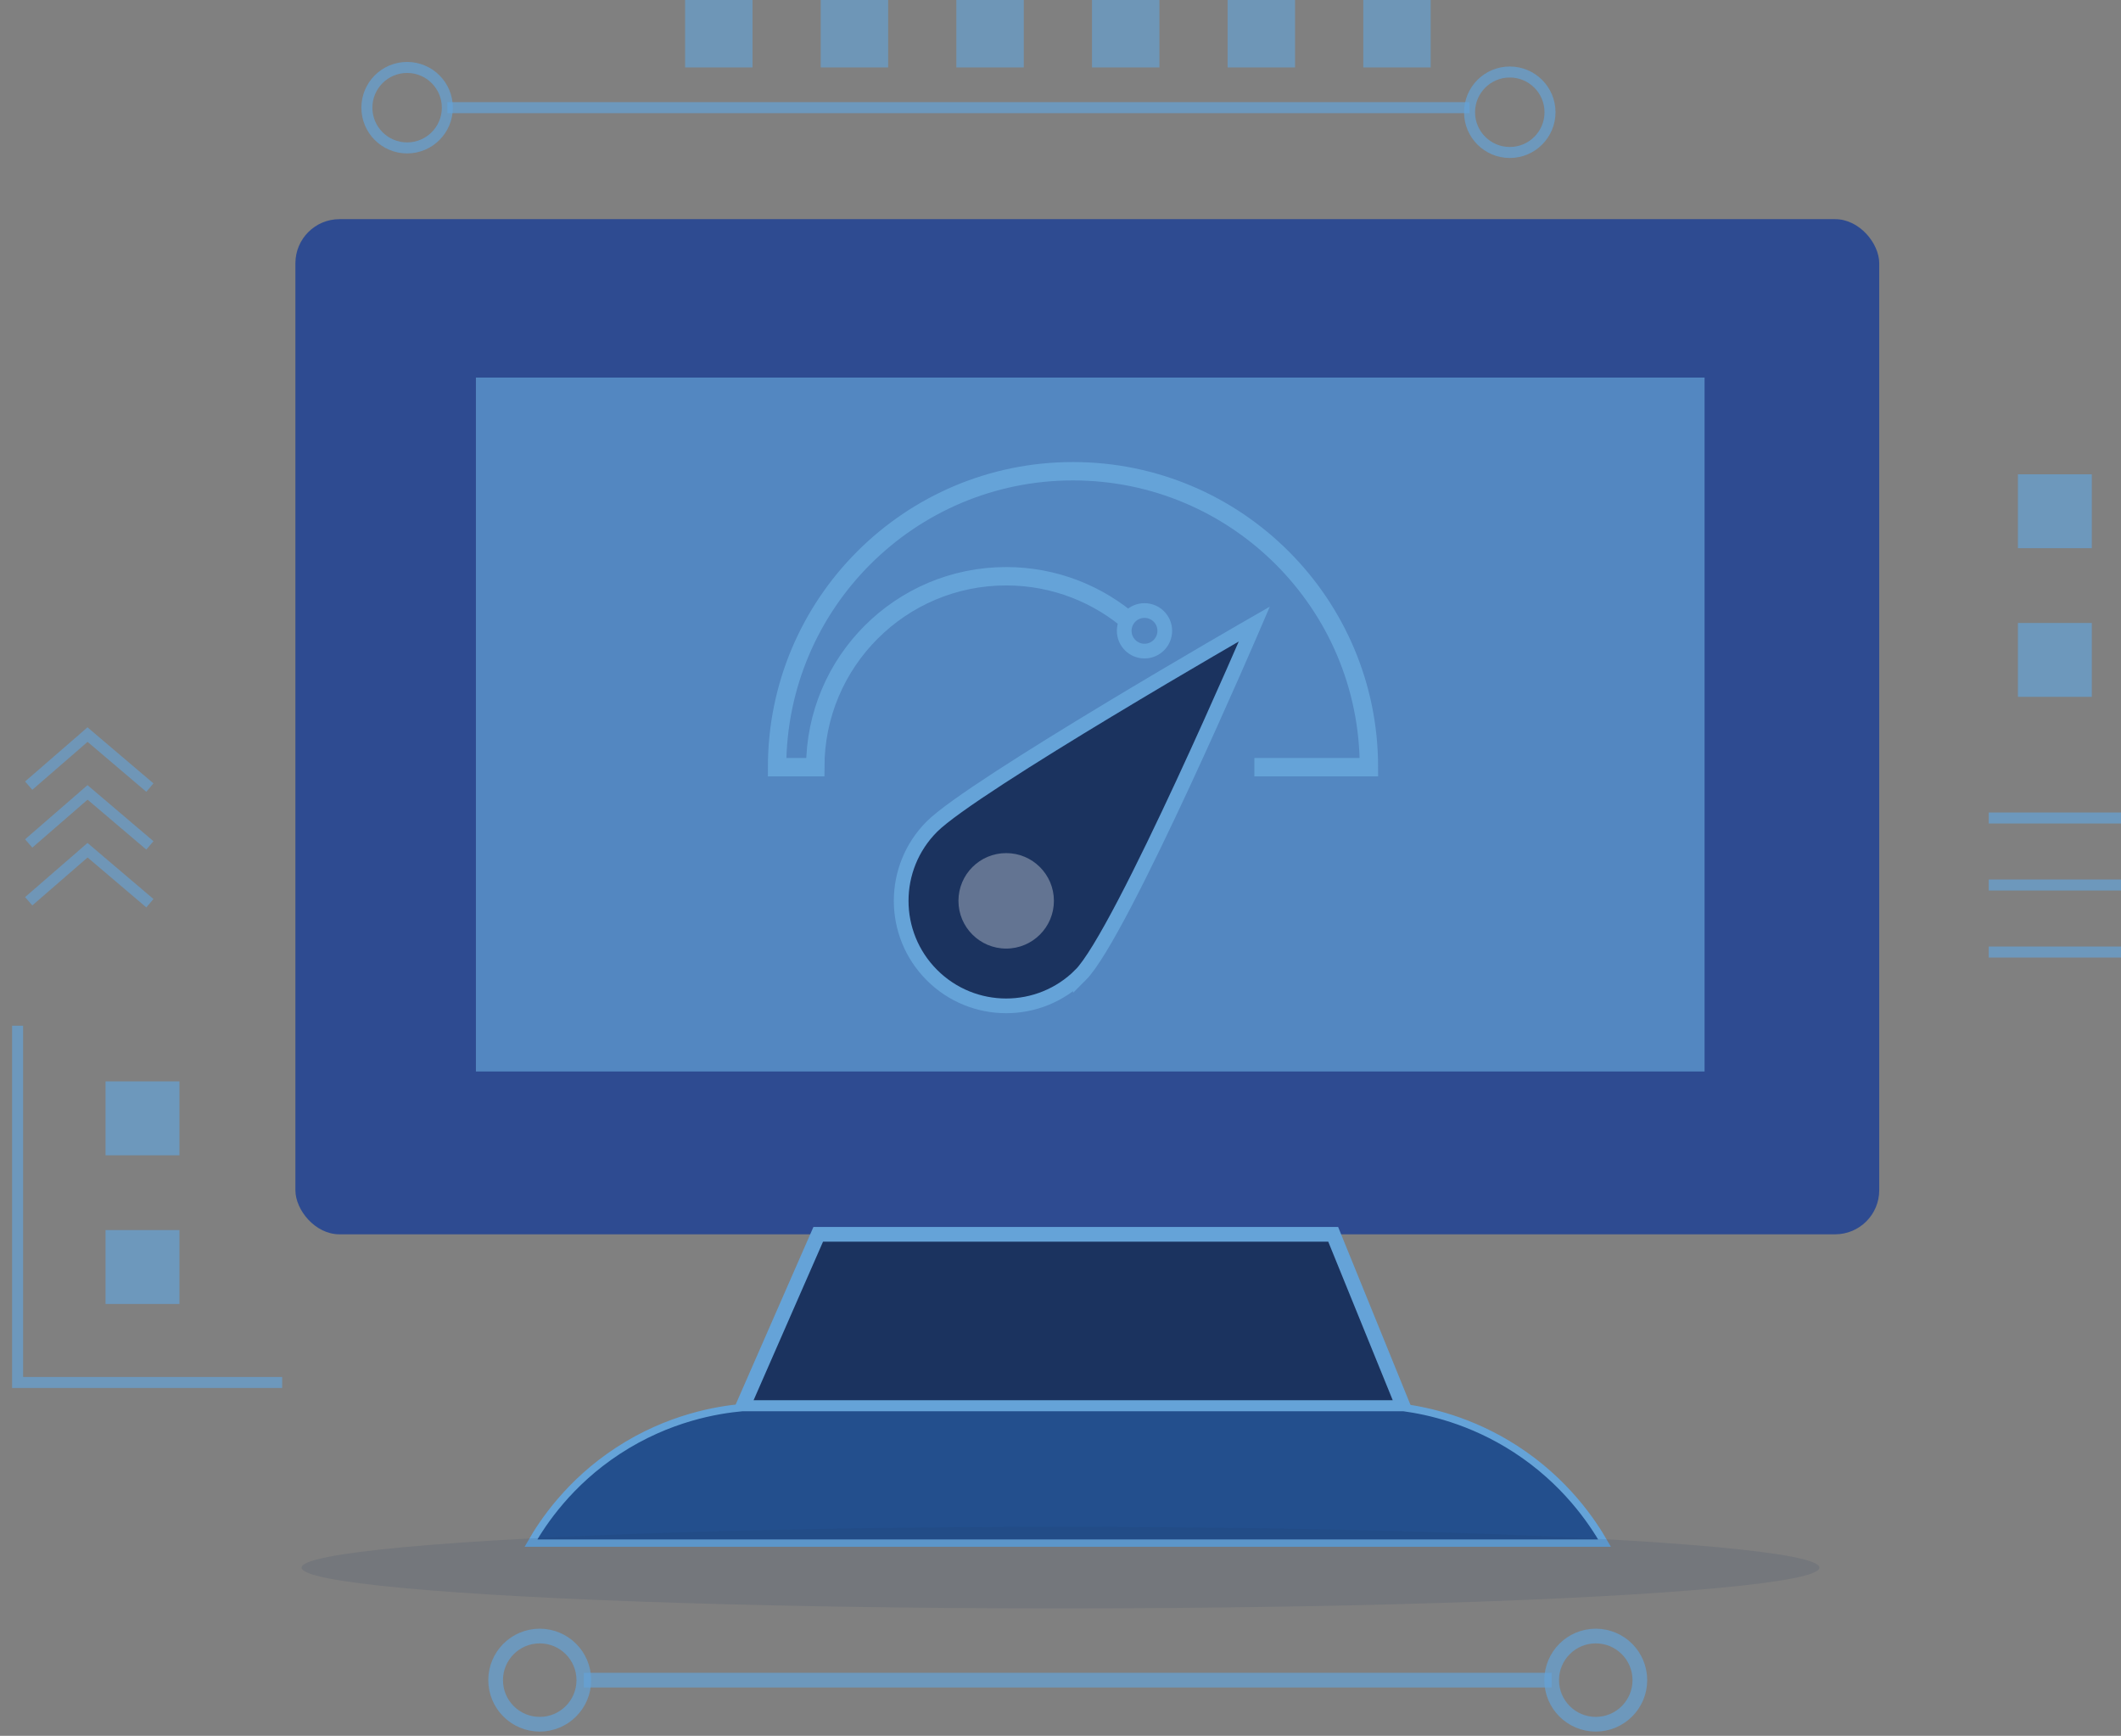 <?xml version="1.0" encoding="UTF-8"?><svg id="Layer_2" xmlns="http://www.w3.org/2000/svg" xmlns:xlink="http://www.w3.org/1999/xlink" viewBox="0 0 577.188 472.325"><rect x="0" y="0" width="577.188" height="472.325" fill="#808080" stroke="none"/><defs><style>.cls-1,.cls-2{fill:#65a3d8;}.cls-1,.cls-3,.cls-4{opacity:.68;}.cls-5,.cls-6,.cls-7,.cls-8,.cls-9,.cls-3,.cls-4{stroke:#65a3d8;stroke-miterlimit:10;}.cls-5,.cls-10{fill:#1b335f;}.cls-5,.cls-8,.cls-4{stroke-width:4px;}.cls-6{fill:#234f8d;stroke-width:2px;}.cls-11,.cls-7,.cls-8,.cls-9,.cls-3,.cls-4{fill:none;}.cls-12{fill:#2e4b91;}.cls-7{stroke-width:5px;}.cls-13,.cls-2{opacity:.63;}.cls-10{isolation:isolate;opacity:.12;}.cls-14{fill:#fff;opacity:.32;}.cls-9,.cls-3{stroke-width:3px;}.cls-15{clip-path:url(#clippath);}</style><clipPath id="clippath"><rect class="cls-11" width="577.188" height="472.325"/></clipPath></defs><g id="Layer_1-2"><g class="cls-15"><rect class="cls-12" x="80.388" y="59.633" width="431.009" height="276.227" rx="12" ry="12"/><polygon class="cls-5" points="222.666 335.86 202.015 383.007 381.976 383.007 362.799 335.86 222.666 335.86"/><path class="cls-6" d="M202.015,383.007c-6.611.594-20.041,2.696-33.927,11.801-13.17,8.635-20.325,19.359-23.601,25.076h292.161c-3.345-5.836-10.676-16.812-24.186-25.568-12.241-7.933-23.955-10.414-30.485-11.309h-179.961Z"/><rect class="cls-1" x="129.511" y="102.74" width="334.353" height="188.811"/><path class="cls-7" d="M308.178,169.788c-9.159-8.084-21.19-12.99-34.367-12.99-28.694,0-51.954,23.261-51.954,51.954h-10.391c0-44.475,36.054-80.529,80.529-80.529s80.529,36.054,80.529,80.529h-31.173"/><path class="cls-5" d="M294.017,265.327c-11.159,11.159-29.252,11.159-40.411,0-11.159-11.159-11.159-29.252,0-40.411,11.159-11.159,87.746-55.128,87.746-55.128,0,0-36.176,84.38-47.335,95.54Z"/><circle class="cls-14" cx="273.811" cy="245.121" r="12.989"/><circle class="cls-8" cx="311.451" cy="171.647" r="5.519"/><g class="cls-13"><path class="cls-9" d="M7.812,245.237c5.336-4.631,10.673-9.261,16.01-13.892,5.655,4.807,11.31,9.614,16.966,14.421"/><path class="cls-9" d="M7.812,229.507c5.336-4.631,10.673-9.261,16.01-13.892,5.655,4.807,11.31,9.614,16.966,14.421"/><path class="cls-9" d="M7.812,213.777c5.336-4.631,10.673-9.261,16.01-13.892,5.655,4.807,11.31,9.614,16.966,14.421"/></g><rect class="cls-1" x="28.721" y="334.704" width="20.112" height="20.112"/><rect class="cls-1" x="28.721" y="294.249" width="20.112" height="20.112"/><polyline class="cls-3" points="4.791 279.095 4.791 376.177 76.785 376.177"/><line class="cls-3" x1="577.188" y1="222.581" x2="541.191" y2="222.581"/><line class="cls-3" x1="577.188" y1="240.817" x2="541.191" y2="240.817"/><line class="cls-3" x1="577.188" y1="259.052" x2="541.191" y2="259.052"/><line class="cls-4" x1="422.257" y1="457.17" x2="158.876" y2="457.17"/><circle class="cls-4" cx="434.256" cy="457.17" r="11.999"/><circle class="cls-4" cx="146.877" cy="457.17" r="11.999"/><rect class="cls-1" x="549.134" y="169.508" width="20.112" height="20.112"/><rect class="cls-1" x="549.134" y="129.053" width="20.112" height="20.112"/><polyline class="cls-3" points="399.909 29.299 165.278 29.299 121.736 29.299"/><circle class="cls-3" cx="410.857" cy="30.542" r="10.948"/><rect class="cls-2" x="370.984" y="0" width="18.35" height="18.35" transform="translate(370.984 389.334) rotate(-90)"/><rect class="cls-2" x="334.074" y="0" width="18.35" height="18.35" transform="translate(334.074 352.424) rotate(-90)"/><rect class="cls-2" x="297.163" y="0" width="18.35" height="18.35" transform="translate(297.163 315.513) rotate(-90)"/><rect class="cls-2" x="260.253" y="0" width="18.35" height="18.35" transform="translate(260.253 278.603) rotate(-90)"/><rect class="cls-2" x="223.342" y="0" width="18.35" height="18.35" transform="translate(223.342 241.692) rotate(-90)"/><rect class="cls-2" x="186.432" y="0" width="18.35" height="18.35" transform="translate(186.432 204.782) rotate(-90)"/><circle class="cls-3" cx="110.788" cy="29.299" r="10.948"/><rect class="cls-11" width="577.188" height="479.892"/><ellipse class="cls-10" cx="288.594" cy="426.555" rx="206.518" ry="11.098"/></g></g></svg>
